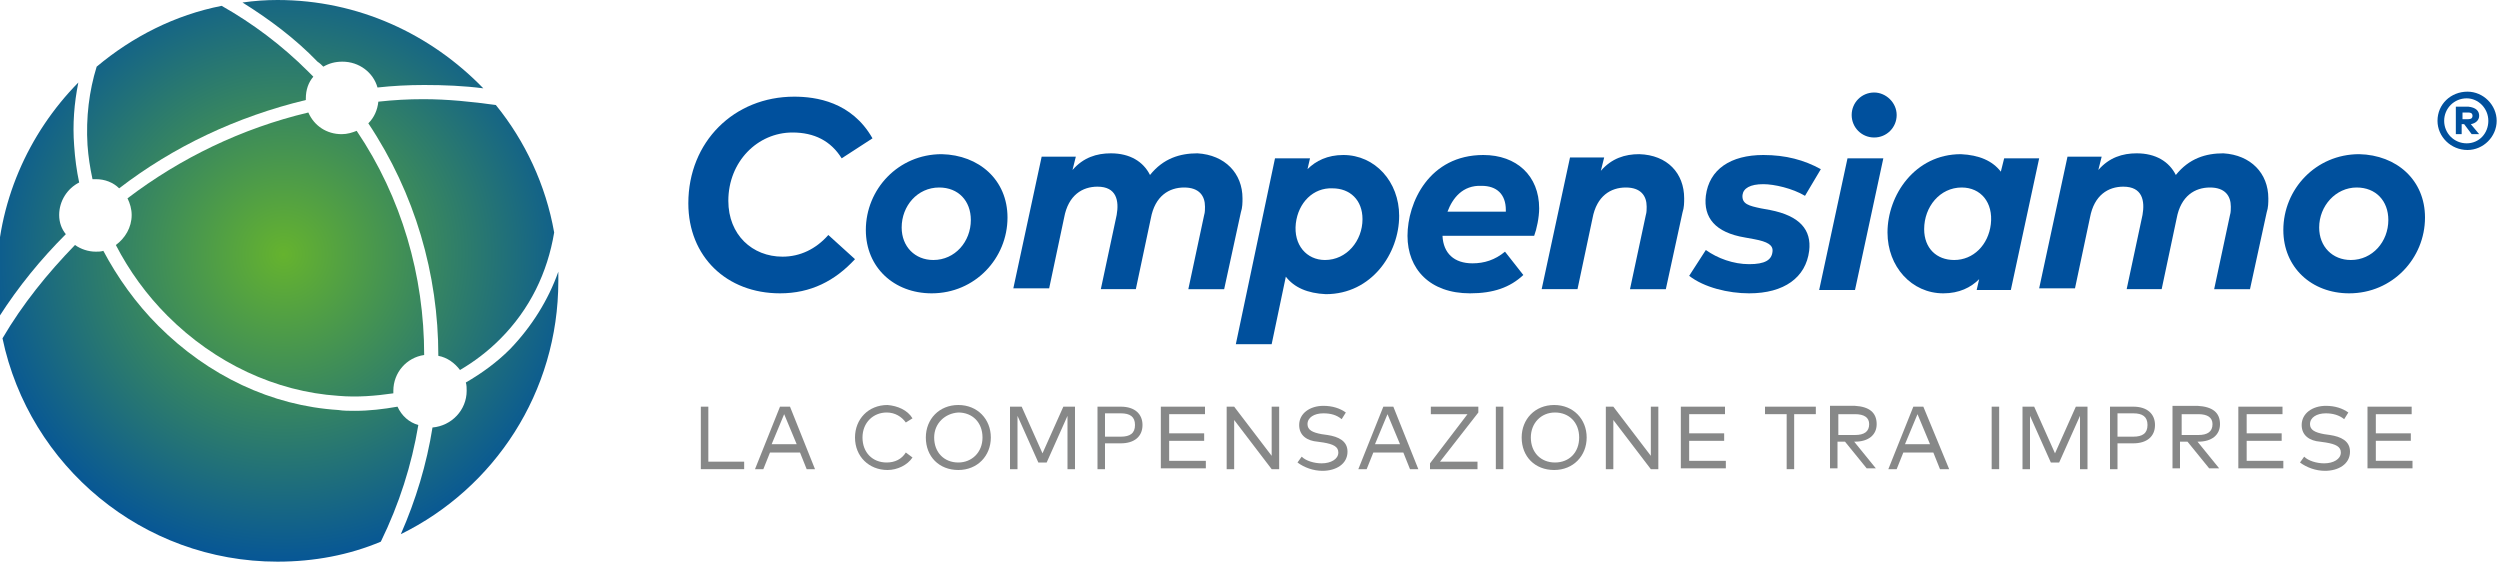 <?xml version="1.0" encoding="utf-8"?>
<!-- Generator: Adobe Illustrator 25.2.1, SVG Export Plug-In . SVG Version: 6.00 Build 0)  -->
<svg version="1.1" id="Livello_1" xmlns="http://www.w3.org/2000/svg" xmlns:xlink="http://www.w3.org/1999/xlink" x="0px" y="0px"
	 viewBox="0 0 300 67.5" style="enable-background:new 0 0 300 67.5;" xml:space="preserve">
<style type="text/css">
	.st0{fill:#00509D;}
	.st1{fill:#878888;}
	.st2{fill:url(#SVGID_1_);}
	.st3{fill:url(#SVGID_2_);}
	.st4{fill:url(#SVGID_3_);}
	.st5{fill:url(#SVGID_4_);}
	.st6{fill:url(#SVGID_5_);}
	.st7{fill:url(#SVGID_6_);}
	.st8{fill:url(#SVGID_7_);}
</style>
<g>
	<g>
		<g>
			<g>
				<path class="st0" d="M93.6,35.2c-6.4,0-11-4.4-11-10.8c0-7.4,5.5-12.8,12.7-12.8c2.6,0,6.9,0.6,9.4,5L101,19
					c-1.3-2.1-3.3-3.1-5.9-3.1c-4.2,0-7.7,3.5-7.7,8.2c0,4.1,2.9,6.7,6.5,6.7c2.1,0,4-0.9,5.5-2.6l3.2,2.9
					C100.2,33.7,97.3,35.2,93.6,35.2z"/>
				<path class="st0" d="M120.9,26.1c0,4.9-3.9,9.1-9.1,9.1c-4.5,0-7.9-3.1-7.9-7.6c0-4.9,3.9-9.1,9.1-9.1
					C117.5,18.6,120.9,21.6,120.9,26.1z M108.2,27.3c0,2.3,1.6,3.9,3.8,3.9c2.6,0,4.5-2.2,4.5-4.8c0-2.3-1.5-3.9-3.8-3.9
					C110.1,22.5,108.2,24.7,108.2,27.3z"/>
				<path class="st0" d="M149.1,23.8c0,0.5,0,1.1-0.2,1.7l-2,9.2h-4.3l1.9-8.9c0.1-0.3,0.1-0.7,0.1-1c0-1.3-0.7-2.3-2.5-2.3
					c-1.8,0-3.5,1-4,3.7l-1.8,8.5h-4.2l1.9-8.9c0.3-1.7,0-3.4-2.3-3.4c-1.8,0-3.5,1-4,3.7l-1.8,8.5h-4.3l3.4-15.8h4.1l-0.4,1.6
					c1.3-1.5,2.9-2,4.6-2c2.3,0,3.9,1,4.7,2.6c1.6-2,3.6-2.6,5.7-2.6C147,18.6,149.1,20.8,149.1,23.8z"/>
				<path class="st0" d="M154.3,33.2l-1.7,8.1h-4.3l4.7-22.3h4.2l-0.3,1.3c1-1,2.4-1.7,4.3-1.7c3.8,0,6.7,3.2,6.7,7.3
					c0,4.5-3.3,9.4-8.8,9.4C156.9,35.2,155.3,34.5,154.3,33.2z M155.5,26.8c-0.3,2.6,1.3,4.4,3.5,4.4c2.6,0,4.5-2.3,4.5-4.9
					c0-2.3-1.5-3.7-3.6-3.7C157.6,22.5,155.8,24.3,155.5,26.8z"/>
				<path class="st0" d="M176.4,35.2c-4.8,0-7.5-2.9-7.5-6.9s2.6-9.7,9.1-9.7c4,0,6.7,2.5,6.7,6.4c0,1.1-0.3,2.5-0.6,3.3h-11
					c0.1,2.1,1.4,3.3,3.6,3.3c1.4,0,2.7-0.4,3.9-1.4l2.2,2.8C181.2,34.5,179.2,35.2,176.4,35.2z M173.7,25.4h7c0,0,0-0.1,0-0.1v-0.1
					c0-1.9-1.1-2.9-2.9-2.9C175.5,22.2,174.3,23.8,173.7,25.4z"/>
				<path class="st0" d="M202.1,23.8c0,0.5,0,1.1-0.2,1.7l-2,9.2h-4.3l1.9-8.9c0.1-0.3,0.1-0.7,0.1-1c0-1.3-0.7-2.3-2.5-2.3
					c-1.8,0-3.5,1-4,3.7l-1.8,8.5h-4.3l3.4-15.8h4.1l-0.4,1.6c1.3-1.5,2.9-2,4.6-2C200.1,18.6,202.1,20.8,202.1,23.8z"/>
				<path class="st0" d="M211.6,22.1c-1.6,0-2.4,0.5-2.5,1.3c-0.1,1.1,0.8,1.3,2.2,1.6l1.1,0.2c3.6,0.7,5,2.4,4.7,4.9
					c-0.4,3.2-3,5.1-7.2,5.1c-2.5,0-5.4-0.7-7.2-2.1l2-3.1c1.4,1,3.3,1.7,5.2,1.7c1.9,0,2.7-0.5,2.8-1.5c0.1-0.8-0.6-1.2-2.2-1.5
					l-1.1-0.2c-3.6-0.6-5-2.4-4.7-5c0.4-3.2,3-4.9,6.9-4.9c2.7,0,4.9,0.6,6.9,1.7l-1.9,3.2C215.1,22.6,212.9,22.1,211.6,22.1z"/>
				<path class="st0" d="M218.3,34.8l3.4-15.8h4.3l-3.4,15.8H218.3z M227.6,13.8c0,1.5-1.2,2.7-2.7,2.7c-1.5,0-2.7-1.2-2.7-2.7
					s1.2-2.7,2.7-2.7C226.3,11.1,227.6,12.3,227.6,13.8z"/>
				<path class="st0" d="M240.1,20.6l0.4-1.6h4.2l-3.4,15.8h-4.1l0.3-1.3c-1,1-2.4,1.7-4.3,1.7c-3.8,0-6.7-3.2-6.7-7.3
					c0-4.5,3.3-9.4,8.8-9.4C237.5,18.6,239.1,19.3,240.1,20.6z M238.9,26.9c0.3-2.6-1.2-4.4-3.5-4.4c-2.6,0-4.5,2.3-4.5,5
					c0,2.3,1.5,3.7,3.6,3.7C236.8,31.2,238.6,29.4,238.9,26.9z"/>
				<path class="st0" d="M272.2,23.8c0,0.5,0,1.1-0.2,1.7l-2,9.2h-4.3l1.9-8.9c0.1-0.3,0.1-0.7,0.1-1c0-1.3-0.7-2.3-2.5-2.3
					c-1.8,0-3.5,1-4,3.7l-1.8,8.5h-4.2l1.9-8.9c0.3-1.7,0-3.4-2.3-3.4c-1.8,0-3.5,1-4,3.7l-1.8,8.5h-4.3l3.4-15.8h4.1l-0.4,1.6
					c1.3-1.5,2.9-2,4.6-2c2.3,0,3.9,1,4.7,2.6c1.6-2,3.6-2.6,5.7-2.6C270.1,18.6,272.2,20.8,272.2,23.8z"/>
				<path class="st0" d="M291,26.1c0,4.9-3.9,9.1-9.1,9.1c-4.5,0-7.9-3.1-7.9-7.6c0-4.9,3.9-9.1,9.1-9.1
					C287.6,18.6,291,21.6,291,26.1z M278.3,27.3c0,2.3,1.6,3.9,3.8,3.9c2.6,0,4.5-2.2,4.5-4.8c0-2.3-1.5-3.9-3.8-3.9
					C280.3,22.5,278.3,24.7,278.3,27.3z"/>
			</g>
			<g>
				<path class="st1" d="M84.1,56.3v-7.5h0.9v6.6h4.3v0.9H84.1z"/>
				<path class="st1" d="M96.8,56.3l-0.8-2h-3.6l-0.8,2h-1l3-7.5h1.2l3,7.5H96.8z M95.6,53.3l-1.5-3.6l-1.5,3.6H95.6z"/>
				<path class="st1" d="M109.5,50.2l-0.8,0.5c-0.5-0.7-1.3-1.2-2.3-1.2c-1.6,0-2.9,1.2-2.9,3c0,1.8,1.2,3,2.9,3
					c1,0,1.8-0.4,2.3-1.2l0.8,0.6c-0.6,0.9-1.8,1.5-3,1.5c-2.2,0-3.9-1.6-3.9-3.9c0-2.2,1.6-3.9,3.9-3.9
					C107.7,48.7,108.9,49.2,109.5,50.2z"/>
				<path class="st1" d="M118.9,52.5c0,2.2-1.6,3.9-3.9,3.9s-3.9-1.6-3.9-3.9c0-2.2,1.6-3.9,3.9-3.9S118.9,50.3,118.9,52.5z
					 M112.1,52.5c0,1.8,1.2,3,2.9,3c1.6,0,2.9-1.2,2.9-3c0-1.8-1.2-3-2.9-3C113.4,49.6,112.1,50.8,112.1,52.5z"/>
				<path class="st1" d="M128.1,56.3v-6.4l-2.5,5.6h-1l-2.5-5.6v6.4h-0.9v-7.5h1.4l2.5,5.6l2.5-5.6h1.4v7.5H128.1z"/>
				<path class="st1" d="M132.6,56.3h-0.9v-7.5h2.8c1.7,0,2.6,0.9,2.6,2.2c0,1.4-1,2.2-2.6,2.2h-1.9V56.3z M132.6,52.4h1.9
					c1.1,0,1.7-0.4,1.7-1.4s-0.6-1.4-1.7-1.4h-1.9V52.4z"/>
				<path class="st1" d="M139.3,56.3v-7.5h5.3v0.9h-4.3V52h4.2v0.9h-4.2v2.4h4.4v0.9H139.3z"/>
				<path class="st1" d="M152.6,56.3l-4.5-5.9l0,5.9h-0.9v-7.5h0.9l4.5,5.9v-5.9h0.9v7.5H152.6z"/>
				<path class="st1" d="M158.8,49.6c-1.1,0-1.9,0.5-1.9,1.3c0,0.7,0.6,1,1.7,1.2l0.7,0.1c1.3,0.2,2.4,0.7,2.4,2
					c0,1.5-1.4,2.3-3,2.3c-1.1,0-2.2-0.4-3-1l0.5-0.7c0.5,0.5,1.5,0.8,2.4,0.8c1.1,0,2-0.5,2-1.3c0-0.7-0.6-1-1.8-1.2l-0.7-0.1
					c-1.2-0.1-2.2-0.7-2.2-2c0-1.4,1.3-2.3,2.9-2.3c1.1,0,2,0.3,2.7,0.8l-0.5,0.8C160.4,49.8,159.7,49.6,158.8,49.6z"/>
				<path class="st1" d="M169.2,56.3l-0.8-2h-3.6l-0.8,2h-1l3-7.5h1.2l3,7.5H169.2z M168,53.3l-1.5-3.6l-1.5,3.6H168z"/>
				<path class="st1" d="M172.8,55.4h4.5v0.9h-5.7v-0.7l4.5-5.9h-4.4v-0.9h5.7v0.7L172.8,55.4z"/>
				<path class="st1" d="M179.5,56.3v-7.5h0.9v7.5H179.5z"/>
				<path class="st1" d="M190.4,52.5c0,2.2-1.6,3.9-3.9,3.9s-3.9-1.6-3.9-3.9c0-2.2,1.6-3.9,3.9-3.9S190.4,50.3,190.4,52.5z
					 M183.7,52.5c0,1.8,1.2,3,2.9,3s2.9-1.2,2.9-3c0-1.8-1.2-3-2.9-3S183.7,50.8,183.7,52.5z"/>
				<path class="st1" d="M198.1,56.3l-4.5-5.9l0,5.9h-0.9v-7.5h0.9l4.5,5.9v-5.9h0.9v7.5H198.1z"/>
				<path class="st1" d="M201.7,56.3v-7.5h5.3v0.9h-4.3V52h4.2v0.9h-4.2v2.4h4.4v0.9H201.7z"/>
				<path class="st1" d="M215.3,49.7v6.6h-0.9v-6.6h-2.6v-0.9h6.1v0.9H215.3z"/>
				<path class="st1" d="M225.2,50.9c0,1.3-1,2.1-2.6,2.1h-0.1l2.6,3.2H224l-2.6-3.2h-0.9v3.2h-0.9v-7.5h3
					C224.3,48.8,225.2,49.5,225.2,50.9z M220.6,52.2h2c1.1,0,1.7-0.4,1.7-1.3c0-0.8-0.6-1.2-1.7-1.2h-2V52.2z"/>
				<path class="st1" d="M232.8,56.3l-0.8-2h-3.6l-0.8,2h-1l3-7.5h1.2l3.1,7.5H232.8z M231.6,53.3l-1.5-3.6l-1.5,3.6H231.6z"/>
				<path class="st1" d="M239,56.3v-7.5h0.9v7.5H239z"/>
				<path class="st1" d="M249.6,56.3v-6.4l-2.5,5.6h-1l-2.5-5.6v6.4h-0.9v-7.5h1.4l2.5,5.6l2.5-5.6h1.4v7.5H249.6z"/>
				<path class="st1" d="M254.1,56.3h-0.9v-7.5h2.8c1.7,0,2.6,0.9,2.6,2.2c0,1.4-1,2.2-2.6,2.2h-1.9V56.3z M254.1,52.4h1.9
					c1.1,0,1.7-0.4,1.7-1.4s-0.6-1.4-1.7-1.4h-1.9V52.4z"/>
				<path class="st1" d="M266.4,50.9c0,1.3-1,2.1-2.6,2.1h-0.1l2.6,3.2h-1.2l-2.6-3.2h-0.9v3.2h-0.9v-7.5h3
					C265.5,48.8,266.4,49.5,266.4,50.9z M261.8,52.2h2c1.1,0,1.7-0.4,1.7-1.3c0-0.8-0.6-1.2-1.7-1.2h-2V52.2z"/>
				<path class="st1" d="M268.6,56.3v-7.5h5.3v0.9h-4.3V52h4.2v0.9h-4.2v2.4h4.4v0.9H268.6z"/>
				<path class="st1" d="M279.1,49.6c-1.1,0-1.9,0.5-1.9,1.3c0,0.7,0.6,1,1.7,1.2l0.7,0.1c1.3,0.2,2.4,0.7,2.4,2
					c0,1.5-1.4,2.3-3,2.3c-1.1,0-2.2-0.4-3-1l0.5-0.7c0.5,0.5,1.5,0.8,2.4,0.8c1.1,0,2-0.5,2-1.3c0-0.7-0.6-1-1.8-1.2l-0.7-0.1
					c-1.2-0.1-2.2-0.7-2.2-2c0-1.4,1.3-2.3,2.9-2.3c1.1,0,2,0.3,2.7,0.8l-0.5,0.8C280.7,49.8,279.9,49.6,279.1,49.6z"/>
				<path class="st1" d="M284.1,56.3v-7.5h5.3v0.9h-4.3V52h4.2v0.9h-4.2v2.4h4.4v0.9H284.1z"/>
			</g>
		</g>
		<g>
			<radialGradient id="SVGID_1_" cx="34.036" cy="30.526" r="39.506" gradientUnits="userSpaceOnUse">
				<stop  offset="0" style="stop-color:#65B32E"/>
				<stop  offset="1" style="stop-color:#00509D"/>
			</radialGradient>
			<path class="st2" d="M41,16.1c-1.8,0-3.3-1-4-2.6c-8,1.9-15.4,5.5-21.7,10.3c0.3,0.6,0.5,1.3,0.5,2c0,1.5-0.8,2.8-1.9,3.6
				c1.6,3.1,3.7,6,6.2,8.5c5.7,5.7,13,9.1,20.5,9.6c2.3,0.2,4.5,0,6.6-0.3c0-0.1,0-0.2,0-0.3c0-2.2,1.6-4,3.7-4.3
				c0-9.5-2.7-18.9-8.1-26.9C42.3,15.9,41.7,16.1,41,16.1z"/>
			<radialGradient id="SVGID_2_" cx="34.036" cy="30.526" r="39.506" gradientUnits="userSpaceOnUse">
				<stop  offset="0" style="stop-color:#65B32E"/>
				<stop  offset="1" style="stop-color:#00509D"/>
			</radialGradient>
			<path class="st3" d="M47.7,48.8c-1.7,0.3-3.4,0.5-5.1,0.5c-0.7,0-1.4,0-2-0.1C32.6,48.7,25,45.1,19,39.1c-2.7-2.7-4.9-5.8-6.6-9
				c-0.3,0.1-0.6,0.1-0.9,0.1c-0.9,0-1.8-0.3-2.5-0.8c-3.3,3.4-6.3,7.1-8.7,11.2c3.2,15.3,16.8,26.8,33,26.8c4.4,0,8.6-0.8,12.4-2.4
				c2.2-4.5,3.7-9.2,4.5-14C49.1,50.7,48.2,49.9,47.7,48.8z"/>
			<radialGradient id="SVGID_3_" cx="34.036" cy="30.526" r="39.506" gradientUnits="userSpaceOnUse">
				<stop  offset="0" style="stop-color:#65B32E"/>
				<stop  offset="1" style="stop-color:#00509D"/>
			</radialGradient>
			<path class="st4" d="M7.1,25.8c0-1.7,1-3.2,2.4-3.9C9.2,20.5,9,19,8.9,17.5c-0.2-2.6,0-5.1,0.5-7.6c-6,6.1-9.8,14.5-9.8,23.7
				c0,1.5,0.1,3,0.3,4.4c2.3-3.6,5-6.9,8-9.9C7.4,27.5,7.1,26.7,7.1,25.8z"/>
			<radialGradient id="SVGID_4_" cx="34.036" cy="30.526" r="39.506" gradientUnits="userSpaceOnUse">
				<stop  offset="0" style="stop-color:#65B32E"/>
				<stop  offset="1" style="stop-color:#00509D"/>
			</radialGradient>
			<path class="st5" d="M45.4,12.2c-0.1,1-0.5,1.9-1.2,2.6c5.6,8.4,8.4,18.1,8.4,27.9c1.1,0.2,2,0.9,2.6,1.7c1.7-1,3.3-2.2,4.8-3.7
				c3.6-3.6,5.7-8,6.5-12.8c-1-5.7-3.5-11-7-15.3c-2.9-0.4-5.8-0.7-8.7-0.7C49,11.9,47.2,12,45.4,12.2z"/>
			<radialGradient id="SVGID_5_" cx="34.036" cy="30.526" r="39.506" gradientUnits="userSpaceOnUse">
				<stop  offset="0" style="stop-color:#65B32E"/>
				<stop  offset="1" style="stop-color:#00509D"/>
			</radialGradient>
			<path class="st6" d="M67,33.7c0-0.4,0-0.8,0-1.1c-1.2,3.4-3.2,6.6-5.8,9.3c-1.6,1.6-3.4,2.9-5.3,4c0.1,0.3,0.1,0.7,0.1,1
				c0,2.3-1.8,4.2-4.1,4.4c-0.7,4.4-2,8.7-3.8,12.8C59.3,58.6,67,47.1,67,33.7z"/>
			<radialGradient id="SVGID_6_" cx="34.036" cy="30.526" r="39.506" gradientUnits="userSpaceOnUse">
				<stop  offset="0" style="stop-color:#65B32E"/>
				<stop  offset="1" style="stop-color:#00509D"/>
			</radialGradient>
			<path class="st7" d="M10.5,17.4c0.1,1.4,0.3,2.7,0.6,4.1c0.1,0,0.3,0,0.4,0c1.1,0,2.1,0.4,2.8,1.1c6.5-5,14.1-8.6,22.4-10.6
				c0-0.1,0-0.1,0-0.2c0-1,0.3-1.9,0.9-2.6c-0.2-0.2-0.4-0.4-0.6-0.6c-3.2-3.2-6.7-5.8-10.4-7.9c-5.6,1.1-10.7,3.7-15,7.3
				C10.7,10.9,10.3,14.1,10.5,17.4z"/>
			<radialGradient id="SVGID_7_" cx="34.036" cy="30.526" r="39.506" gradientUnits="userSpaceOnUse">
				<stop  offset="0" style="stop-color:#65B32E"/>
				<stop  offset="1" style="stop-color:#00509D"/>
			</radialGradient>
			<path class="st8" d="M38.8,8c0.7-0.4,1.4-0.6,2.3-0.6c2,0,3.7,1.3,4.2,3.1c1.8-0.2,3.7-0.3,5.6-0.3c2.4,0,4.8,0.1,7.1,0.4
				C51.7,4.1,43,0,33.3,0c-1.4,0-2.8,0.1-4.2,0.3c3.2,2,6.3,4.3,9,7.1C38.4,7.6,38.6,7.8,38.8,8z"/>
		</g>
	</g>
	<g>
		<path class="st0" d="M299.6,14.5c0,1.9-1.6,3.5-3.5,3.5c-2,0-3.6-1.6-3.6-3.5c0-2,1.6-3.5,3.6-3.5C298,11,299.6,12.6,299.6,14.5z
			 M298.6,14.5c0-1.5-1.2-2.7-2.6-2.7c-1.5,0-2.7,1.2-2.7,2.7c0,1.5,1.2,2.7,2.7,2.7C297.5,17.2,298.6,16,298.6,14.5z M297.5,13.9
			c0,0.5-0.4,0.9-1,1l1,1.2h-0.9l-0.9-1.2h-0.3v1.2h-0.7v-3.3h1.5C297.1,12.9,297.5,13.3,297.5,13.9z M295.5,14.3h0.7
			c0.3,0,0.5-0.1,0.5-0.4c0-0.3-0.2-0.4-0.5-0.4h-0.7V14.3z"/>
	</g>
</g>
</svg>
